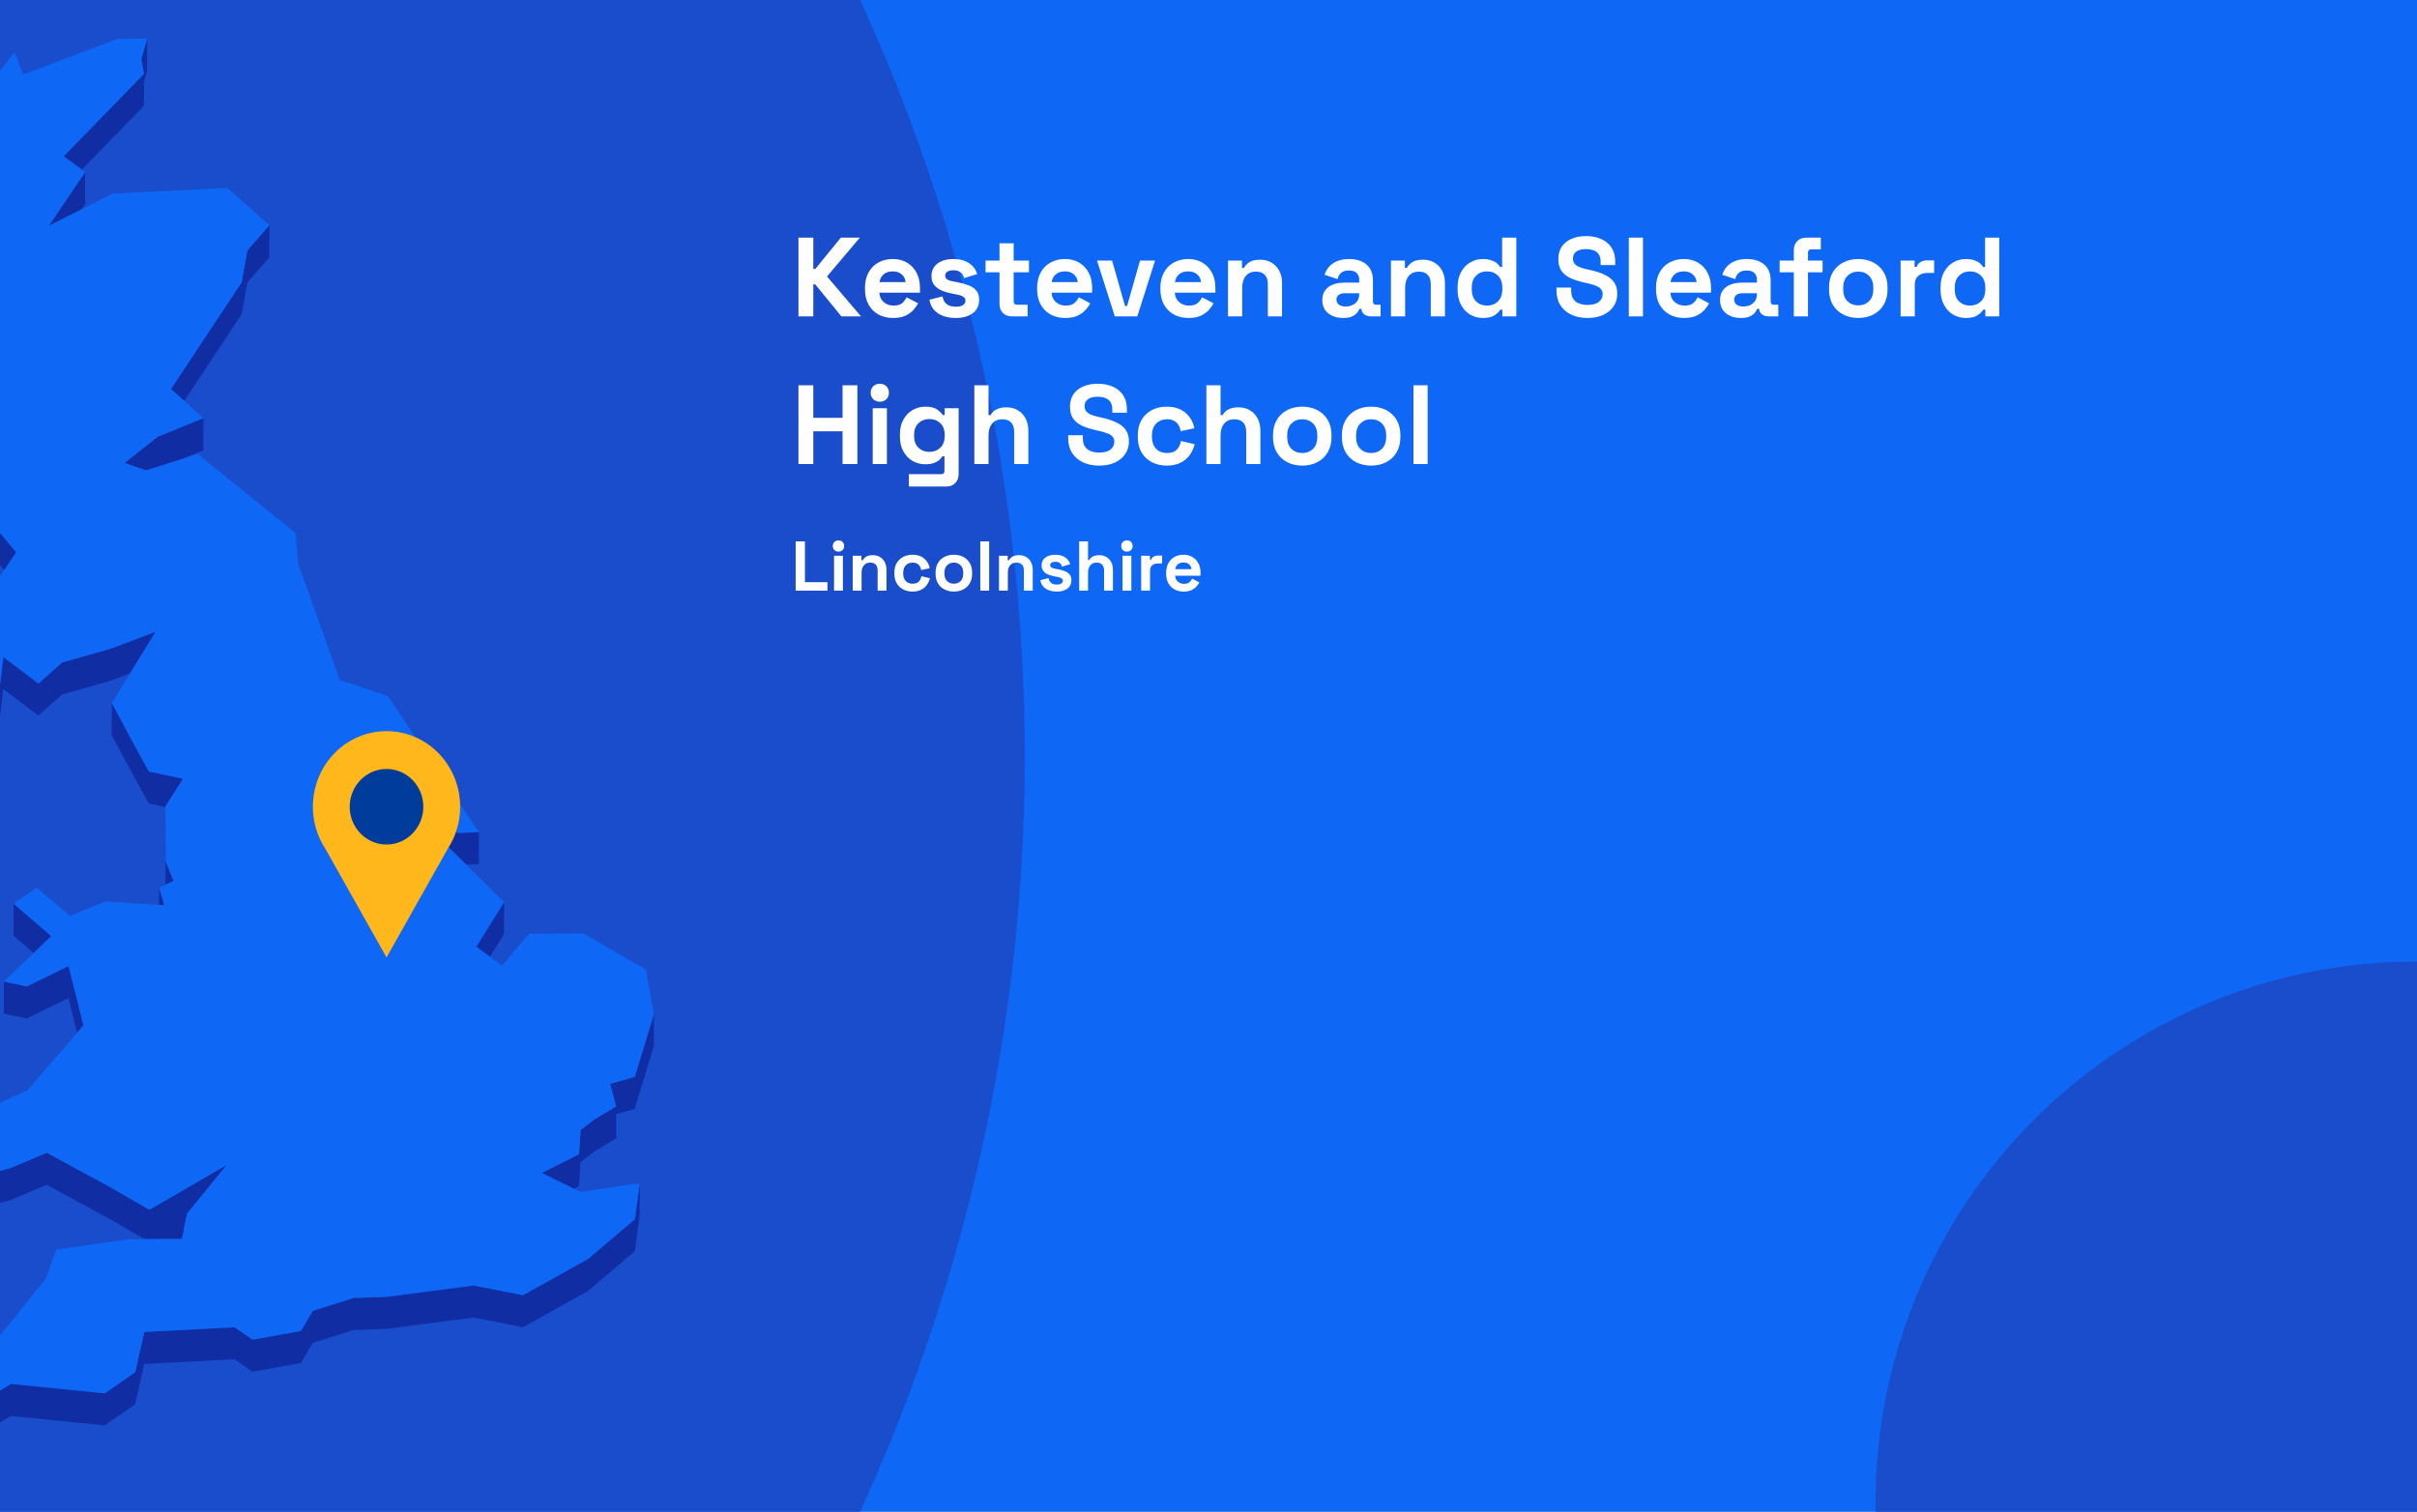 <?xml version="1.0" encoding="utf-8"?>
<svg xmlns="http://www.w3.org/2000/svg" fill="none" height="860" viewBox="0 0 1375 860" width="1375">
<rect x="0" y="0" width="1375" height="860" fill="#808080" stroke="none"/>
<g clip-path="url(#clip0_1636_2242)">
<rect fill="#0F67F5" height="860" width="1375"/>
<circle cx="-451" cy="430" fill="#194DCC" r="1034"/>
<path d="M46.528 96.502L81.886 60.209L81.917 46.321L83.675 40.225L83.738 22L80.41 33.438L81.917 42.016L36.228 88.929L46.528 96.502Z" fill="#102DA3"/>
<path d="M48.38 116.107L48.412 97.913L27.781 128.487L46.371 119.092L48.38 116.107Z" fill="#102DA3"/>
<path d="M137.465 178.827L140.731 160.728L153.228 146.368L153.26 128.144L140.762 142.503L137.496 160.603L97.24 221.342L104.808 228.066L137.465 178.827Z" fill="#102DA3"/>
<path d="M83.015 267.598L89.641 265.525L102.421 261.503L115.704 256.098L115.767 237.873L89.672 248.494L70.894 263.388L83.015 267.598Z" fill="#102DA3"/>
<path d="M-31.189 282.617L-42.023 327.425L-50.25 327.488L-50.312 345.712L-42.085 345.65L-31.221 300.842L-25.914 298.422L-11.815 307.377L2.378 324.314L9.255 314.227L-11.783 289.153L-25.883 280.197L-31.189 282.617Z" fill="#102DA3"/>
<path d="M0.086 389.042L-4.969 391.901L-21.926 363.464L-21.957 381.689L-5.032 410.126L0.024 407.235L1.845 391.995L21.816 407.109L35.319 395.106L62.857 387.314L73.973 383.103L88.512 359.411L62.92 369.089L35.35 376.881L21.879 388.885L1.908 373.771L0.086 389.042Z" fill="#102DA3"/>
<path d="M265.236 491.918L272.396 491.572L272.427 473.347L260.809 473.881L240.43 467.377L260.778 487.518L265.236 491.918Z" fill="#102DA3"/>
<path d="M84.711 438.91L77.363 425.619L63.61 400.01L63.547 418.235L77.301 443.844L84.68 457.135L94.069 459.146L94.006 477.057L94.194 503.294L94.226 503.263L98.716 501.158L94.288 490.223L94.069 458.832L104.117 443.058L84.711 438.91Z" fill="#102DA3"/>
<path d="M93.473 514.982L90.522 505.021L90.49 514.793L93.473 514.982Z" fill="#102DA3"/>
<path d="M29.164 532.547L7.748 514.134L7.686 532.359L19.147 542.194L29.164 532.547Z" fill="#102DA3"/>
<path d="M278.707 544.298L286.714 531.446L286.777 513.221L270.951 538.579L278.707 544.298Z" fill="#102DA3"/>
<path d="M2.189 576.662L15.221 579.427L38.929 567.832L43.89 587.503L47.47 583.355L38.992 549.607L15.284 561.202L2.221 558.437L2.189 576.662Z" fill="#102DA3"/>
<path d="M361.104 612.673L347.068 616.601L350.553 629.421L338.495 636.649L330.3 642.87L329.42 656.696L308.193 667.285L326.5 676.335L329.389 674.889L330.237 661.095L338.433 654.842L350.522 647.615L350.553 633.821L361.041 630.898L371.938 595.14L372 576.915L361.104 612.673Z" fill="#102DA3"/>
<path d="M-22.773 679.633L-10.621 687.175L5.833 682.776L26.59 674.04L62.104 693.333L82.264 704.96L84.964 704.928H87.696L103.522 704.834L105.532 694.559L106.348 690.505L128.926 662.791L84.996 688.274L62.167 675.109L26.652 655.847L5.865 664.551L-10.558 668.95L-22.741 661.409L-25.191 657.606L-17.466 651.353L-27.703 640.042L-27.766 658.235L-25.191 661.094L-25.222 675.831L-22.773 679.633Z" fill="#102DA3"/>
<path d="M334.696 716.146L297.549 736.853L269.413 731.323L219.549 737.827L201.148 738.424L177.942 745.746L171.222 757.215L143.652 762.148L133.447 755.078L82.106 757.78L76.925 780.687L59.592 792.69L6.241 787.317L-13.541 799.383L-16.838 811.292L-23.056 819.902L-32.853 808.056L-53.64 811.072L-53.703 829.266L-32.884 826.281L-23.119 838.127L-16.901 829.517L-13.573 817.577L6.21 805.542L59.529 810.915L76.894 798.912L82.043 776.005L133.384 773.303L143.621 780.373L171.191 775.439L177.911 763.97L201.085 756.649L219.486 756.052L269.351 749.548L297.486 755.078L334.633 734.371L361.136 711.81L363.899 691.322L363.931 673.098L361.199 693.585L334.696 716.146Z" fill="#102DA3"/>
<path d="M329.42 656.696L330.3 642.87L338.495 636.648L350.553 629.421L347.068 616.601L361.104 612.673L372 576.915L367.447 551.714L331.933 531.007L300.94 531.227L285.585 549.421L278.708 544.299L270.952 538.58L286.778 513.222L265.237 491.918L260.778 487.519L240.43 467.377L260.809 473.882L272.428 473.348L220.553 395.955L193.328 386.78L169.652 320.793L168.05 303.165L112.502 258.326L102.422 261.5L89.642 265.522L83.016 267.595L70.896 263.385L89.674 248.491L115.768 237.87L104.809 228.066L97.241 221.342L137.497 160.603L140.763 142.504L153.261 128.144L129.396 106.871L64.019 110.171L46.371 119.094L27.782 128.49L48.413 97.916L46.529 96.502L36.229 88.929L81.917 42.016L80.41 33.438L83.739 22L66.782 22.126L13.149 42.456L8.219 29.636L-1.861 42.55L-7.764 27.373L-15.991 29.793L-31.629 82.739L-20.387 96.942L-31.66 97.005L-43.153 97.099L-52.542 141.875L-43.247 154.193L-45.508 169.464L-47.863 185.175L-73.424 199.127L-70.849 221.468L-72.607 224.987L-80.394 240.572L-71.665 243.872L-24.972 202.614L-22.993 208.805L-25.003 212.041L-36.904 231.334L-44.535 243.683L-41.52 259.363L-42.965 270.455L-50.249 327.486L-42.023 327.423L-31.189 282.615L-25.882 280.196L-11.783 289.151L9.255 314.226L2.379 324.312L-9.931 342.443L-12.694 363.402L-21.926 363.464L-4.969 391.901L0.086 389.042L1.908 373.771L21.879 388.885L35.35 376.882L62.92 369.089L88.512 359.411L73.973 383.103L63.611 400.008L77.364 425.617L84.712 438.909L104.118 443.057L94.07 458.831L94.289 490.221L98.717 501.156L94.227 503.261L94.195 503.293L90.521 505.021L93.473 514.982L90.49 514.793L60.031 512.845L39.746 521.078L20.748 504.99L7.748 514.134L29.164 532.547L19.147 542.193L2.222 558.439L15.284 561.204L38.992 549.609L47.471 583.357L43.891 587.504L15.693 620.215L-27.704 640.042L-17.467 651.354L-25.192 657.607L-22.742 661.409L-10.559 668.95L5.864 664.551L26.652 655.847L62.166 675.109L84.995 688.275L128.925 662.792L106.347 690.506L105.531 694.559L103.521 704.834L87.695 704.929H84.963L82.263 704.96L73.031 705.023L31.864 710.993L26.181 727.238L3.132 755.958L-17.53 780.373L-45.508 798.158L-53.641 811.073L-32.853 808.056L-23.056 819.902L-16.839 811.293L-13.542 799.384L6.241 787.318L59.591 792.691L76.925 780.688L82.106 757.781L133.447 755.078L143.652 762.148L171.222 757.215L177.942 745.746L201.147 738.425L219.548 737.828L269.413 731.323L297.548 736.854L334.696 716.146L361.198 693.585L363.93 673.098L330.048 678.094L326.5 676.335L308.193 667.285L329.42 656.696Z" fill="#0F67F5"/>
<g clip-path="url(#clip1_1636_2242)">
<path d="M261.776 458.987C261.784 452.266 260.255 445.637 257.313 439.632C254.372 433.627 250.099 428.413 244.838 424.41C239.577 420.406 233.474 417.724 227.02 416.579C220.565 415.435 213.94 415.859 207.674 417.817C201.408 419.776 195.678 423.215 190.942 427.858C186.206 432.501 182.598 438.219 180.406 444.553C178.214 450.886 177.5 457.659 178.321 464.327C179.142 470.995 181.475 477.373 185.133 482.948L202.519 513.835L219.894 544.733L237.279 513.835L254.644 482.991C259.307 475.902 261.791 467.54 261.776 458.987Z" fill="#FFB71B"/>
<path d="M219.883 480.461C231.448 480.461 240.824 470.841 240.824 458.973C240.824 447.105 231.448 437.485 219.883 437.485C208.317 437.485 198.941 447.105 198.941 458.973C198.941 470.841 208.317 480.461 219.883 480.461Z" fill="#003C9C"/>
</g>
<path d="M454.224 180V135.2H462.672V152.992H463.824L478.352 135.2H489.168L470.48 157.28L489.808 180H478.672L463.824 161.824H462.672V180H454.224ZM508.069 180.896C504.912 180.896 502.117 180.235 499.685 178.912C497.296 177.547 495.418 175.648 494.053 173.216C492.73 170.741 492.069 167.84 492.069 164.512V163.744C492.069 160.416 492.73 157.536 494.053 155.104C495.376 152.629 497.232 150.731 499.621 149.408C502.01 148.043 504.784 147.36 507.941 147.36C511.056 147.36 513.765 148.064 516.069 149.472C518.373 150.837 520.165 152.757 521.445 155.232C522.725 157.664 523.365 160.501 523.365 163.744V166.496H500.261C500.346 168.672 501.157 170.443 502.693 171.808C504.229 173.173 506.106 173.856 508.325 173.856C510.586 173.856 512.25 173.365 513.317 172.384C514.384 171.403 515.194 170.315 515.749 169.12L522.341 172.576C521.744 173.685 520.869 174.901 519.717 176.224C518.608 177.504 517.114 178.613 515.237 179.552C513.36 180.448 510.97 180.896 508.069 180.896ZM500.325 160.48H515.173C515.002 158.645 514.256 157.173 512.933 156.064C511.653 154.955 509.968 154.4 507.877 154.4C505.701 154.4 503.973 154.955 502.693 156.064C501.413 157.173 500.624 158.645 500.325 160.48ZM543.727 180.896C539.588 180.896 536.196 180 533.551 178.208C530.905 176.416 529.305 173.856 528.751 170.528L536.175 168.608C536.473 170.101 536.964 171.275 537.647 172.128C538.372 172.981 539.247 173.6 540.271 173.984C541.337 174.325 542.489 174.496 543.727 174.496C545.604 174.496 546.991 174.176 547.887 173.536C548.783 172.853 549.231 172.021 549.231 171.04C549.231 170.059 548.804 169.312 547.951 168.8C547.097 168.245 545.732 167.797 543.855 167.456L542.062 167.136C539.844 166.709 537.817 166.133 535.983 165.408C534.148 164.64 532.676 163.595 531.567 162.272C530.457 160.949 529.903 159.243 529.903 157.152C529.903 153.995 531.055 151.584 533.359 149.92C535.663 148.213 538.692 147.36 542.447 147.36C545.988 147.36 548.932 148.149 551.279 149.728C553.625 151.307 555.161 153.376 555.887 155.936L548.399 158.24C548.057 156.619 547.353 155.467 546.287 154.784C545.263 154.101 543.983 153.76 542.447 153.76C540.911 153.76 539.737 154.037 538.927 154.592C538.116 155.104 537.711 155.829 537.711 156.768C537.711 157.792 538.137 158.56 538.991 159.072C539.844 159.541 540.996 159.904 542.447 160.16L544.239 160.48C546.628 160.907 548.783 161.483 550.703 162.208C552.665 162.891 554.201 163.893 555.311 165.216C556.463 166.496 557.039 168.245 557.039 170.464C557.039 173.792 555.823 176.373 553.391 178.208C551.001 180 547.78 180.896 543.727 180.896ZM575.64 180C573.549 180 571.843 179.36 570.52 178.08C569.24 176.757 568.6 175.008 568.6 172.832V154.912H560.664V148.256H568.6V138.4H576.664V148.256H585.368V154.912H576.664V171.424C576.664 172.704 577.261 173.344 578.456 173.344H584.6V180H575.64ZM606.007 180.896C602.849 180.896 600.055 180.235 597.623 178.912C595.233 177.547 593.356 175.648 591.991 173.216C590.668 170.741 590.007 167.84 590.007 164.512V163.744C590.007 160.416 590.668 157.536 591.991 155.104C593.313 152.629 595.169 150.731 597.559 149.408C599.948 148.043 602.721 147.36 605.878 147.36C608.993 147.36 611.703 148.064 614.007 149.472C616.311 150.837 618.103 152.757 619.382 155.232C620.663 157.664 621.303 160.501 621.303 163.744V166.496H598.199C598.284 168.672 599.095 170.443 600.631 171.808C602.167 173.173 604.044 173.856 606.263 173.856C608.524 173.856 610.188 173.365 611.255 172.384C612.321 171.403 613.132 170.315 613.687 169.12L620.279 172.576C619.681 173.685 618.807 174.901 617.655 176.224C616.545 177.504 615.052 178.613 613.175 179.552C611.297 180.448 608.908 180.896 606.007 180.896ZM598.263 160.48H613.111C612.94 158.645 612.193 157.173 610.871 156.064C609.591 154.955 607.905 154.4 605.815 154.4C603.639 154.4 601.911 154.955 600.631 156.064C599.351 157.173 598.561 158.645 598.263 160.48ZM634.199 180L624.087 148.256H632.663L640.023 174.112H641.175L648.535 148.256H657.111L646.999 180H634.199ZM676.132 180.896C672.974 180.896 670.18 180.235 667.748 178.912C665.358 177.547 663.481 175.648 662.116 173.216C660.793 170.741 660.132 167.84 660.132 164.512V163.744C660.132 160.416 660.793 157.536 662.116 155.104C663.438 152.629 665.294 150.731 667.684 149.408C670.073 148.043 672.846 147.36 676.003 147.36C679.118 147.36 681.828 148.064 684.132 149.472C686.436 150.837 688.228 152.757 689.507 155.232C690.788 157.664 691.428 160.501 691.428 163.744V166.496H668.324C668.409 168.672 669.22 170.443 670.756 171.808C672.292 173.173 674.169 173.856 676.388 173.856C678.649 173.856 680.313 173.365 681.38 172.384C682.446 171.403 683.257 170.315 683.812 169.12L690.404 172.576C689.806 173.685 688.932 174.901 687.78 176.224C686.67 177.504 685.177 178.613 683.3 179.552C681.422 180.448 679.033 180.896 676.132 180.896ZM668.388 160.48H683.236C683.065 158.645 682.318 157.173 680.996 156.064C679.716 154.955 678.03 154.4 675.94 154.4C673.764 154.4 672.036 154.955 670.756 156.064C669.476 157.173 668.686 158.645 668.388 160.48ZM698.605 180V148.256H706.541V152.416H707.693C708.205 151.307 709.165 150.261 710.573 149.28C711.981 148.256 714.114 147.744 716.973 147.744C719.448 147.744 721.602 148.32 723.437 149.472C725.314 150.581 726.765 152.139 727.789 154.144C728.813 156.107 729.325 158.411 729.325 161.056V180H721.261V161.696C721.261 159.307 720.664 157.515 719.469 156.32C718.317 155.125 716.653 154.528 714.477 154.528C712.002 154.528 710.082 155.36 708.717 157.024C707.352 158.645 706.669 160.928 706.669 163.872V180H698.605ZM764.149 180.896C761.887 180.896 759.861 180.512 758.069 179.744C756.277 178.933 754.847 177.781 753.781 176.288C752.757 174.752 752.245 172.896 752.245 170.72C752.245 168.544 752.757 166.731 753.781 165.28C754.847 163.787 756.298 162.677 758.133 161.952C760.01 161.184 762.143 160.8 764.533 160.8H773.237V159.008C773.237 157.515 772.767 156.299 771.829 155.36C770.89 154.379 769.397 153.888 767.349 153.888C765.343 153.888 763.85 154.357 762.869 155.296C761.887 156.192 761.247 157.365 760.949 158.816L753.525 156.32C754.037 154.699 754.847 153.227 755.957 151.904C757.109 150.539 758.623 149.451 760.501 148.64C762.421 147.787 764.746 147.36 767.477 147.36C771.658 147.36 774.965 148.405 777.397 150.496C779.829 152.587 781.045 155.616 781.045 159.584V171.424C781.045 172.704 781.642 173.344 782.837 173.344H785.397V180H780.021C778.442 180 777.141 179.616 776.117 178.848C775.093 178.08 774.581 177.056 774.581 175.776V175.712H773.365C773.194 176.224 772.81 176.907 772.213 177.76C771.615 178.571 770.677 179.296 769.397 179.936C768.117 180.576 766.367 180.896 764.149 180.896ZM765.557 174.368C767.818 174.368 769.653 173.749 771.061 172.512C772.511 171.232 773.237 169.547 773.237 167.456V166.816H765.109C763.615 166.816 762.442 167.136 761.589 167.776C760.735 168.416 760.309 169.312 760.309 170.464C760.309 171.616 760.757 172.555 761.653 173.28C762.549 174.005 763.85 174.368 765.557 174.368ZM791.293 180V148.256H799.229V152.416H800.381C800.893 151.307 801.853 150.261 803.26 149.28C804.669 148.256 806.802 147.744 809.661 147.744C812.135 147.744 814.29 148.32 816.125 149.472C818.002 150.581 819.453 152.139 820.477 154.144C821.501 156.107 822.013 158.411 822.013 161.056V180H813.949V161.696C813.949 159.307 813.351 157.515 812.157 156.32C811.005 155.125 809.341 154.528 807.165 154.528C804.69 154.528 802.77 155.36 801.405 157.024C800.039 158.645 799.357 160.928 799.357 163.872V180H791.293ZM843.53 180.896C841.013 180.896 838.645 180.277 836.426 179.04C834.25 177.76 832.501 175.904 831.178 173.472C829.855 171.04 829.194 168.096 829.194 164.64V163.616C829.194 160.16 829.855 157.216 831.178 154.784C832.501 152.352 834.25 150.517 836.426 149.28C838.602 148 840.97 147.36 843.53 147.36C845.45 147.36 847.05 147.595 848.33 148.064C849.653 148.491 850.719 149.045 851.53 149.728C852.341 150.411 852.959 151.136 853.386 151.904H854.538V135.2H862.602V180H854.666V176.16H853.514C852.789 177.355 851.658 178.443 850.122 179.424C848.629 180.405 846.431 180.896 843.53 180.896ZM845.962 173.856C848.437 173.856 850.506 173.067 852.17 171.488C853.834 169.867 854.666 167.52 854.666 164.448V163.808C854.666 160.736 853.834 158.411 852.17 156.832C850.549 155.211 848.479 154.4 845.962 154.4C843.487 154.4 841.418 155.211 839.754 156.832C838.09 158.411 837.258 160.736 837.258 163.808V164.448C837.258 167.52 838.09 169.867 839.754 171.488C841.418 173.067 843.487 173.856 845.962 173.856ZM903.089 180.896C899.633 180.896 896.582 180.277 893.937 179.04C891.291 177.803 889.222 176.032 887.729 173.728C886.235 171.424 885.489 168.651 885.489 165.408V163.616H893.809V165.408C893.809 168.096 894.641 170.123 896.305 171.488C897.969 172.811 900.23 173.472 903.089 173.472C905.99 173.472 908.145 172.896 909.553 171.744C911.003 170.592 911.729 169.12 911.729 167.328C911.729 166.091 911.366 165.088 910.641 164.32C909.958 163.552 908.934 162.933 907.569 162.464C906.246 161.952 904.625 161.483 902.705 161.056L901.233 160.736C898.161 160.053 895.515 159.2 893.297 158.176C891.121 157.109 889.435 155.723 888.241 154.016C887.089 152.309 886.513 150.091 886.513 147.36C886.513 144.629 887.153 142.304 888.433 140.384C889.755 138.421 891.59 136.928 893.937 135.904C896.326 134.837 899.121 134.304 902.321 134.304C905.521 134.304 908.358 134.859 910.833 135.968C913.35 137.035 915.313 138.656 916.721 140.832C918.171 142.965 918.897 145.653 918.897 148.896V150.816H910.577V148.896C910.577 147.189 910.235 145.824 909.553 144.8C908.913 143.733 907.974 142.965 906.737 142.496C905.499 141.984 904.027 141.728 902.321 141.728C899.761 141.728 897.862 142.219 896.625 143.2C895.43 144.139 894.833 145.44 894.833 147.104C894.833 148.213 895.11 149.152 895.665 149.92C896.262 150.688 897.137 151.328 898.289 151.84C899.441 152.352 900.913 152.8 902.705 153.184L904.177 153.504C907.377 154.187 910.15 155.061 912.497 156.128C914.886 157.195 916.742 158.603 918.065 160.352C919.387 162.101 920.049 164.341 920.049 167.072C920.049 169.803 919.345 172.213 917.937 174.304C916.571 176.352 914.609 177.973 912.049 179.168C909.531 180.32 906.545 180.896 903.089 180.896ZM926.605 180V135.2H934.669V180H926.605ZM958.069 180.896C954.912 180.896 952.117 180.235 949.685 178.912C947.296 177.547 945.418 175.648 944.053 173.216C942.73 170.741 942.069 167.84 942.069 164.512V163.744C942.069 160.416 942.73 157.536 944.053 155.104C945.376 152.629 947.232 150.731 949.621 149.408C952.01 148.043 954.784 147.36 957.941 147.36C961.056 147.36 963.765 148.064 966.069 149.472C968.373 150.837 970.165 152.757 971.445 155.232C972.725 157.664 973.365 160.501 973.365 163.744V166.496H950.261C950.346 168.672 951.157 170.443 952.693 171.808C954.229 173.173 956.106 173.856 958.325 173.856C960.586 173.856 962.25 173.365 963.317 172.384C964.384 171.403 965.194 170.315 965.749 169.12L972.341 172.576C971.744 173.685 970.869 174.901 969.717 176.224C968.608 177.504 967.114 178.613 965.237 179.552C963.36 180.448 960.97 180.896 958.069 180.896ZM950.325 160.48H965.173C965.002 158.645 964.256 157.173 962.933 156.064C961.653 154.955 959.968 154.4 957.877 154.4C955.701 154.4 953.973 154.955 952.693 156.064C951.413 157.173 950.624 158.645 950.325 160.48ZM990.399 180.896C988.137 180.896 986.111 180.512 984.319 179.744C982.527 178.933 981.097 177.781 980.031 176.288C979.007 174.752 978.495 172.896 978.495 170.72C978.495 168.544 979.007 166.731 980.031 165.28C981.097 163.787 982.548 162.677 984.383 161.952C986.26 161.184 988.393 160.8 990.783 160.8H999.487V159.008C999.487 157.515 999.017 156.299 998.079 155.36C997.14 154.379 995.647 153.888 993.599 153.888C991.593 153.888 990.1 154.357 989.119 155.296C988.137 156.192 987.497 157.365 987.199 158.816L979.775 156.32C980.287 154.699 981.097 153.227 982.207 151.904C983.359 150.539 984.873 149.451 986.751 148.64C988.671 147.787 990.996 147.36 993.727 147.36C997.908 147.36 1001.21 148.405 1003.65 150.496C1006.08 152.587 1007.29 155.616 1007.29 159.584V171.424C1007.29 172.704 1007.89 173.344 1009.09 173.344H1011.65V180H1006.27C1004.69 180 1003.39 179.616 1002.37 178.848C1001.34 178.08 1000.83 177.056 1000.83 175.776V175.712H999.615C999.444 176.224 999.06 176.907 998.463 177.76C997.865 178.571 996.927 179.296 995.647 179.936C994.367 180.576 992.617 180.896 990.399 180.896ZM991.807 174.368C994.068 174.368 995.903 173.749 997.311 172.512C998.761 171.232 999.487 169.547 999.487 167.456V166.816H991.359C989.865 166.816 988.692 167.136 987.839 167.776C986.985 168.416 986.559 169.312 986.559 170.464C986.559 171.616 987.007 172.555 987.903 173.28C988.799 174.005 990.1 174.368 991.807 174.368ZM1020.48 180V154.912H1012.41V148.256H1020.48V142.368C1020.48 140.192 1021.12 138.464 1022.4 137.184C1023.72 135.861 1025.43 135.2 1027.52 135.2H1035.84V141.856H1030.33C1029.14 141.856 1028.54 142.496 1028.54 143.776V148.256H1036.86V154.912H1028.54V180H1020.48ZM1057.15 180.896C1053.99 180.896 1051.15 180.256 1048.63 178.976C1046.12 177.696 1044.13 175.84 1042.68 173.408C1041.23 170.976 1040.51 168.053 1040.51 164.64V163.616C1040.51 160.203 1041.23 157.28 1042.68 154.848C1044.13 152.416 1046.12 150.56 1048.63 149.28C1051.15 148 1053.99 147.36 1057.15 147.36C1060.3 147.36 1063.14 148 1065.66 149.28C1068.18 150.56 1070.16 152.416 1071.61 154.848C1073.06 157.28 1073.79 160.203 1073.79 163.616V164.64C1073.79 168.053 1073.06 170.976 1071.61 173.408C1070.16 175.84 1068.18 177.696 1065.66 178.976C1063.14 180.256 1060.3 180.896 1057.15 180.896ZM1057.15 173.728C1059.62 173.728 1061.67 172.939 1063.29 171.36C1064.91 169.739 1065.72 167.435 1065.72 164.448V163.808C1065.72 160.821 1064.91 158.539 1063.29 156.96C1061.71 155.339 1059.66 154.528 1057.15 154.528C1054.67 154.528 1052.62 155.339 1051 156.96C1049.38 158.539 1048.57 160.821 1048.57 163.808V164.448C1048.57 167.435 1049.38 169.739 1051 171.36C1052.62 172.939 1054.67 173.728 1057.15 173.728ZM1081.23 180V148.256H1089.17V151.84H1090.32C1090.79 150.56 1091.56 149.621 1092.62 149.024C1093.73 148.427 1095.01 148.128 1096.46 148.128H1100.3V155.296H1096.33C1094.29 155.296 1092.6 155.851 1091.28 156.96C1089.96 158.027 1089.29 159.691 1089.29 161.952V180H1081.23ZM1118.28 180.896C1115.76 180.896 1113.39 180.277 1111.18 179.04C1109 177.76 1107.25 175.904 1105.93 173.472C1104.61 171.04 1103.94 168.096 1103.94 164.64V163.616C1103.94 160.16 1104.61 157.216 1105.93 154.784C1107.25 152.352 1109 150.517 1111.18 149.28C1113.35 148 1115.72 147.36 1118.28 147.36C1120.2 147.36 1121.8 147.595 1123.08 148.064C1124.4 148.491 1125.47 149.045 1126.28 149.728C1127.09 150.411 1127.71 151.136 1128.14 151.904H1129.29V135.2H1137.35V180H1129.42V176.16H1128.26C1127.54 177.355 1126.41 178.443 1124.87 179.424C1123.38 180.405 1121.18 180.896 1118.28 180.896ZM1120.71 173.856C1123.19 173.856 1125.26 173.067 1126.92 171.488C1128.58 169.867 1129.42 167.52 1129.42 164.448V163.808C1129.42 160.736 1128.58 158.411 1126.92 156.832C1125.3 155.211 1123.23 154.4 1120.71 154.4C1118.24 154.4 1116.17 155.211 1114.5 156.832C1112.84 158.411 1112.01 160.736 1112.01 163.808V164.448C1112.01 167.52 1112.84 169.867 1114.5 171.488C1116.17 173.067 1118.24 173.856 1120.71 173.856ZM454.224 264V219.2H462.672V237.696H479.312V219.2H487.76V264H479.312V245.376H462.672V264H454.224ZM496.48 264V232.256H504.544V264H496.48ZM500.512 228.544C499.061 228.544 497.824 228.075 496.8 227.136C495.819 226.197 495.328 224.96 495.328 223.424C495.328 221.888 495.819 220.651 496.8 219.712C497.824 218.773 499.061 218.304 500.512 218.304C502.005 218.304 503.243 218.773 504.224 219.712C505.205 220.651 505.696 221.888 505.696 223.424C505.696 224.96 505.205 226.197 504.224 227.136C503.243 228.075 502.005 228.544 500.512 228.544ZM511.944 248.256V247.232C511.944 243.904 512.605 241.067 513.928 238.72C515.251 236.331 517 234.517 519.176 233.28C521.395 232 523.805 231.36 526.408 231.36C529.309 231.36 531.507 231.872 533 232.896C534.493 233.92 535.581 234.987 536.264 236.096H537.416V232.256H545.352V269.632C545.352 271.808 544.712 273.536 543.432 274.816C542.152 276.139 540.445 276.8 538.312 276.8H517.064V269.76H535.496C536.691 269.76 537.288 269.12 537.288 267.84V259.584H536.136C535.709 260.267 535.112 260.971 534.344 261.696C533.576 262.379 532.552 262.955 531.272 263.424C529.992 263.893 528.371 264.128 526.408 264.128C523.805 264.128 521.395 263.509 519.176 262.272C517 260.992 515.251 259.179 513.928 256.832C512.605 254.443 511.944 251.584 511.944 248.256ZM528.712 257.088C531.187 257.088 533.256 256.299 534.92 254.72C536.584 253.141 537.416 250.923 537.416 248.064V247.424C537.416 244.523 536.584 242.304 534.92 240.768C533.299 239.189 531.229 238.4 528.712 238.4C526.237 238.4 524.168 239.189 522.504 240.768C520.84 242.304 520.008 244.523 520.008 247.424V248.064C520.008 250.923 520.84 253.141 522.504 254.72C524.168 256.299 526.237 257.088 528.712 257.088ZM554.293 264V219.2H562.357V236.16H563.509C563.85 235.477 564.383 234.795 565.109 234.112C565.834 233.429 566.794 232.875 567.989 232.448C569.226 231.979 570.783 231.744 572.661 231.744C575.135 231.744 577.29 232.32 579.125 233.472C581.002 234.581 582.453 236.139 583.477 238.144C584.501 240.107 585.013 242.411 585.013 245.056V264H576.949V245.696C576.949 243.307 576.351 241.515 575.157 240.32C574.005 239.125 572.341 238.528 570.165 238.528C567.69 238.528 565.77 239.36 564.405 241.024C563.039 242.645 562.357 244.928 562.357 247.872V264H554.293ZM625.276 264.896C621.82 264.896 618.769 264.277 616.124 263.04C613.479 261.803 611.409 260.032 609.916 257.728C608.423 255.424 607.676 252.651 607.676 249.408V247.616H615.996V249.408C615.996 252.096 616.828 254.123 618.492 255.488C620.156 256.811 622.417 257.472 625.276 257.472C628.177 257.472 630.332 256.896 631.74 255.744C633.191 254.592 633.916 253.12 633.916 251.328C633.916 250.091 633.553 249.088 632.828 248.32C632.145 247.552 631.121 246.933 629.756 246.464C628.433 245.952 626.812 245.483 624.892 245.056L623.42 244.736C620.348 244.053 617.703 243.2 615.484 242.176C613.308 241.109 611.623 239.723 610.428 238.016C609.276 236.309 608.7 234.091 608.7 231.36C608.7 228.629 609.34 226.304 610.62 224.384C611.943 222.421 613.777 220.928 616.124 219.904C618.513 218.837 621.308 218.304 624.508 218.304C627.708 218.304 630.545 218.859 633.02 219.968C635.537 221.035 637.5 222.656 638.908 224.832C640.359 226.965 641.084 229.653 641.084 232.896V234.816H632.764V232.896C632.764 231.189 632.423 229.824 631.74 228.8C631.1 227.733 630.161 226.965 628.924 226.496C627.687 225.984 626.215 225.728 624.508 225.728C621.948 225.728 620.049 226.219 618.812 227.2C617.617 228.139 617.02 229.44 617.02 231.104C617.02 232.213 617.297 233.152 617.852 233.92C618.449 234.688 619.324 235.328 620.476 235.84C621.628 236.352 623.1 236.8 624.892 237.184L626.364 237.504C629.564 238.187 632.337 239.061 634.684 240.128C637.073 241.195 638.929 242.603 640.252 244.352C641.575 246.101 642.236 248.341 642.236 251.072C642.236 253.803 641.532 256.213 640.124 258.304C638.759 260.352 636.796 261.973 634.236 263.168C631.719 264.32 628.732 264.896 625.276 264.896ZM663.705 264.896C660.633 264.896 657.838 264.256 655.321 262.976C652.846 261.696 650.883 259.84 649.433 257.408C647.982 254.976 647.257 252.032 647.257 248.576V247.68C647.257 244.224 647.982 241.28 649.433 238.848C650.883 236.416 652.846 234.56 655.321 233.28C657.838 232 660.633 231.36 663.705 231.36C666.734 231.36 669.337 231.893 671.513 232.96C673.689 234.027 675.438 235.499 676.761 237.376C678.126 239.211 679.022 241.301 679.449 243.648L671.641 245.312C671.47 244.032 671.086 242.88 670.489 241.856C669.891 240.832 669.038 240.021 667.929 239.424C666.862 238.827 665.518 238.528 663.897 238.528C662.275 238.528 660.803 238.891 659.481 239.616C658.201 240.299 657.177 241.344 656.409 242.752C655.683 244.117 655.321 245.803 655.321 247.808V248.448C655.321 250.453 655.683 252.16 656.409 253.568C657.177 254.933 658.201 255.979 659.481 256.704C660.803 257.387 662.275 257.728 663.897 257.728C666.329 257.728 668.163 257.109 669.401 255.872C670.681 254.592 671.491 252.928 671.833 250.88L679.641 252.736C679.086 254.997 678.126 257.067 676.761 258.944C675.438 260.779 673.689 262.229 671.513 263.296C669.337 264.363 666.734 264.896 663.705 264.896ZM686.293 264V219.2H694.357V236.16H695.509C695.85 235.477 696.383 234.795 697.109 234.112C697.834 233.429 698.794 232.875 699.989 232.448C701.226 231.979 702.783 231.744 704.661 231.744C707.135 231.744 709.29 232.32 711.125 233.472C713.002 234.581 714.453 236.139 715.477 238.144C716.501 240.107 717.013 242.411 717.013 245.056V264H708.949V245.696C708.949 243.307 708.351 241.515 707.157 240.32C706.005 239.125 704.341 238.528 702.165 238.528C699.69 238.528 697.77 239.36 696.405 241.024C695.039 242.645 694.357 244.928 694.357 247.872V264H686.293ZM740.834 264.896C737.677 264.896 734.839 264.256 732.322 262.976C729.805 261.696 727.821 259.84 726.37 257.408C724.919 254.976 724.194 252.053 724.194 248.64V247.616C724.194 244.203 724.919 241.28 726.37 238.848C727.821 236.416 729.805 234.56 732.322 233.28C734.839 232 737.677 231.36 740.834 231.36C743.991 231.36 746.829 232 749.346 233.28C751.863 234.56 753.847 236.416 755.298 238.848C756.749 241.28 757.474 244.203 757.474 247.616V248.64C757.474 252.053 756.749 254.976 755.298 257.408C753.847 259.84 751.863 261.696 749.346 262.976C746.829 264.256 743.991 264.896 740.834 264.896ZM740.834 257.728C743.309 257.728 745.357 256.939 746.978 255.36C748.599 253.739 749.41 251.435 749.41 248.448V247.808C749.41 244.821 748.599 242.539 746.978 240.96C745.399 239.339 743.351 238.528 740.834 238.528C738.359 238.528 736.311 239.339 734.69 240.96C733.069 242.539 732.258 244.821 732.258 247.808V248.448C732.258 251.435 733.069 253.739 734.69 255.36C736.311 256.939 738.359 257.728 740.834 257.728ZM780.022 264.896C776.864 264.896 774.027 264.256 771.51 262.976C768.992 261.696 767.008 259.84 765.558 257.408C764.107 254.976 763.382 252.053 763.382 248.64V247.616C763.382 244.203 764.107 241.28 765.558 238.848C767.008 236.416 768.992 234.56 771.51 233.28C774.027 232 776.864 231.36 780.022 231.36C783.179 231.36 786.016 232 788.534 233.28C791.051 234.56 793.035 236.416 794.486 238.848C795.936 241.28 796.662 244.203 796.662 247.616V248.64C796.662 252.053 795.936 254.976 794.486 257.408C793.035 259.84 791.051 261.696 788.534 262.976C786.016 264.256 783.179 264.896 780.022 264.896ZM780.022 257.728C782.496 257.728 784.544 256.939 786.166 255.36C787.787 253.739 788.598 251.435 788.598 248.448V247.808C788.598 244.821 787.787 242.539 786.166 240.96C784.587 239.339 782.539 238.528 780.022 238.528C777.547 238.528 775.499 239.339 773.878 240.96C772.256 242.539 771.446 244.821 771.446 247.808V248.448C771.446 251.435 772.256 253.739 773.878 255.36C775.499 256.939 777.547 257.728 780.022 257.728ZM804.105 264V219.2H812.169V264H804.105Z" fill="white"/>
<circle cx="307.5" cy="307.5" fill="#194DCC" r="307.5" transform="matrix(-1 0 0 1 1682 547)"/>
<path d="M452.64 336V308H457.92V331.2H470.72V336H452.64ZM474.48 336V316.16H479.52V336H474.48ZM477 313.84C476.093 313.84 475.32 313.547 474.68 312.96C474.066 312.373 473.76 311.6 473.76 310.64C473.76 309.68 474.066 308.907 474.68 308.32C475.32 307.733 476.093 307.44 477 307.44C477.933 307.44 478.706 307.733 479.32 308.32C479.933 308.907 480.24 309.68 480.24 310.64C480.24 311.6 479.933 312.373 479.32 312.96C478.706 313.547 477.933 313.84 477 313.84ZM485.105 336V316.16H490.065V318.76H490.785C491.105 318.067 491.705 317.413 492.585 316.8C493.465 316.16 494.798 315.84 496.585 315.84C498.131 315.84 499.478 316.2 500.625 316.92C501.798 317.613 502.705 318.587 503.345 319.84C503.985 321.067 504.305 322.507 504.305 324.16V336H499.265V324.56C499.265 323.067 498.891 321.947 498.145 321.2C497.425 320.453 496.385 320.08 495.025 320.08C493.478 320.08 492.278 320.6 491.425 321.64C490.571 322.653 490.145 324.08 490.145 325.92V336H485.105ZM519.073 336.56C517.153 336.56 515.406 336.16 513.833 335.36C512.286 334.56 511.06 333.4 510.153 331.88C509.246 330.36 508.793 328.52 508.793 326.36V325.8C508.793 323.64 509.246 321.8 510.153 320.28C511.06 318.76 512.286 317.6 513.833 316.8C515.406 316 517.153 315.6 519.073 315.6C520.966 315.6 522.593 315.933 523.953 316.6C525.313 317.267 526.406 318.187 527.233 319.36C528.086 320.507 528.646 321.813 528.913 323.28L524.033 324.32C523.926 323.52 523.686 322.8 523.313 322.16C522.94 321.52 522.406 321.013 521.713 320.64C521.046 320.267 520.206 320.08 519.193 320.08C518.18 320.08 517.26 320.307 516.433 320.76C515.633 321.187 514.993 321.84 514.513 322.72C514.06 323.573 513.833 324.627 513.833 325.88V326.28C513.833 327.533 514.06 328.6 514.513 329.48C514.993 330.333 515.633 330.987 516.433 331.44C517.26 331.867 518.18 332.08 519.193 332.08C520.713 332.08 521.86 331.693 522.633 330.92C523.433 330.12 523.94 329.08 524.153 327.8L529.033 328.96C528.686 330.373 528.086 331.667 527.233 332.84C526.406 333.987 525.313 334.893 523.953 335.56C522.593 336.227 520.966 336.56 519.073 336.56ZM542.631 336.56C540.657 336.56 538.884 336.16 537.311 335.36C535.737 334.56 534.497 333.4 533.591 331.88C532.684 330.36 532.231 328.533 532.231 326.4V325.76C532.231 323.627 532.684 321.8 533.591 320.28C534.497 318.76 535.737 317.6 537.311 316.8C538.884 316 540.657 315.6 542.631 315.6C544.604 315.6 546.377 316 547.951 316.8C549.524 317.6 550.764 318.76 551.671 320.28C552.577 321.8 553.031 323.627 553.031 325.76V326.4C553.031 328.533 552.577 330.36 551.671 331.88C550.764 333.4 549.524 334.56 547.951 335.36C546.377 336.16 544.604 336.56 542.631 336.56ZM542.631 332.08C544.177 332.08 545.457 331.587 546.471 330.6C547.484 329.587 547.991 328.147 547.991 326.28V325.88C547.991 324.013 547.484 322.587 546.471 321.6C545.484 320.587 544.204 320.08 542.631 320.08C541.084 320.08 539.804 320.587 538.791 321.6C537.777 322.587 537.271 324.013 537.271 325.88V326.28C537.271 328.147 537.777 329.587 538.791 330.6C539.804 331.587 541.084 332.08 542.631 332.08ZM557.683 336V308H562.723V336H557.683ZM568.308 336V316.16H573.268V318.76H573.988C574.308 318.067 574.908 317.413 575.788 316.8C576.668 316.16 578.001 315.84 579.788 315.84C581.334 315.84 582.681 316.2 583.828 316.92C585.001 317.613 585.908 318.587 586.548 319.84C587.188 321.067 587.508 322.507 587.508 324.16V336H582.468V324.56C582.468 323.067 582.094 321.947 581.348 321.2C580.628 320.453 579.588 320.08 578.228 320.08C576.681 320.08 575.481 320.6 574.628 321.64C573.774 322.653 573.348 324.08 573.348 325.92V336H568.308ZM601.196 336.56C598.61 336.56 596.49 336 594.836 334.88C593.183 333.76 592.183 332.16 591.836 330.08L596.476 328.88C596.663 329.813 596.97 330.547 597.396 331.08C597.85 331.613 598.396 332 599.036 332.24C599.703 332.453 600.423 332.56 601.196 332.56C602.37 332.56 603.236 332.36 603.796 331.96C604.356 331.533 604.636 331.013 604.636 330.4C604.636 329.787 604.37 329.32 603.836 329C603.303 328.653 602.45 328.373 601.276 328.16L600.156 327.96C598.77 327.693 597.503 327.333 596.356 326.88C595.21 326.4 594.29 325.747 593.596 324.92C592.903 324.093 592.556 323.027 592.556 321.72C592.556 319.747 593.276 318.24 594.716 317.2C596.156 316.133 598.05 315.6 600.396 315.6C602.61 315.6 604.45 316.093 605.916 317.08C607.383 318.067 608.343 319.36 608.796 320.96L604.116 322.4C603.903 321.387 603.463 320.667 602.796 320.24C602.156 319.813 601.356 319.6 600.396 319.6C599.436 319.6 598.703 319.773 598.196 320.12C597.69 320.44 597.436 320.893 597.436 321.48C597.436 322.12 597.703 322.6 598.236 322.92C598.77 323.213 599.49 323.44 600.396 323.6L601.516 323.8C603.01 324.067 604.356 324.427 605.556 324.88C606.783 325.307 607.743 325.933 608.436 326.76C609.156 327.56 609.516 328.653 609.516 330.04C609.516 332.12 608.756 333.733 607.236 334.88C605.743 336 603.73 336.56 601.196 336.56ZM613.933 336V308H618.973V318.6H619.693C619.906 318.173 620.239 317.747 620.693 317.32C621.146 316.893 621.746 316.547 622.493 316.28C623.266 315.987 624.239 315.84 625.413 315.84C626.959 315.84 628.306 316.2 629.453 316.92C630.626 317.613 631.533 318.587 632.173 319.84C632.813 321.067 633.133 322.507 633.133 324.16V336H628.093V324.56C628.093 323.067 627.719 321.947 626.973 321.2C626.253 320.453 625.213 320.08 623.853 320.08C622.306 320.08 621.106 320.6 620.253 321.64C619.399 322.653 618.973 324.08 618.973 325.92V336H613.933ZM638.581 336V316.16H643.621V336H638.581ZM641.101 313.84C640.195 313.84 639.421 313.547 638.781 312.96C638.168 312.373 637.861 311.6 637.861 310.64C637.861 309.68 638.168 308.907 638.781 308.32C639.421 307.733 640.195 307.44 641.101 307.44C642.035 307.44 642.808 307.733 643.421 308.32C644.035 308.907 644.341 309.68 644.341 310.64C644.341 311.6 644.035 312.373 643.421 312.96C642.808 313.547 642.035 313.84 641.101 313.84ZM649.206 336V316.16H654.166V318.4H654.886C655.18 317.6 655.66 317.013 656.326 316.64C657.02 316.267 657.82 316.08 658.726 316.08H661.126V320.56H658.646C657.366 320.56 656.313 320.907 655.486 321.6C654.66 322.267 654.246 323.307 654.246 324.72V336H649.206ZM673.403 336.56C671.429 336.56 669.683 336.147 668.163 335.32C666.669 334.467 665.496 333.28 664.643 331.76C663.816 330.213 663.403 328.4 663.403 326.32V325.84C663.403 323.76 663.816 321.96 664.643 320.44C665.469 318.893 666.629 317.707 668.123 316.88C669.616 316.027 671.349 315.6 673.322 315.6C675.269 315.6 676.963 316.04 678.403 316.92C679.843 317.773 680.963 318.973 681.762 320.52C682.563 322.04 682.963 323.813 682.963 325.84V327.56H668.523C668.576 328.92 669.083 330.027 670.043 330.88C671.003 331.733 672.176 332.16 673.563 332.16C674.976 332.16 676.016 331.853 676.683 331.24C677.349 330.627 677.856 329.947 678.203 329.2L682.323 331.36C681.949 332.053 681.403 332.813 680.683 333.64C679.989 334.44 679.056 335.133 677.883 335.72C676.709 336.28 675.216 336.56 673.403 336.56ZM668.563 323.8H677.843C677.736 322.653 677.269 321.733 676.443 321.04C675.643 320.347 674.589 320 673.283 320C671.923 320 670.843 320.347 670.043 321.04C669.243 321.733 668.749 322.653 668.563 323.8Z" fill="white"/>
</g>
<defs>
<clipPath id="clip0_1636_2242">
<rect fill="white" height="860" width="1375"/>
</clipPath>
<clipPath id="clip1_1636_2242">
<rect fill="white" height="128.766" transform="translate(178 416)" width="83.775"/>
</clipPath>
</defs>
</svg>